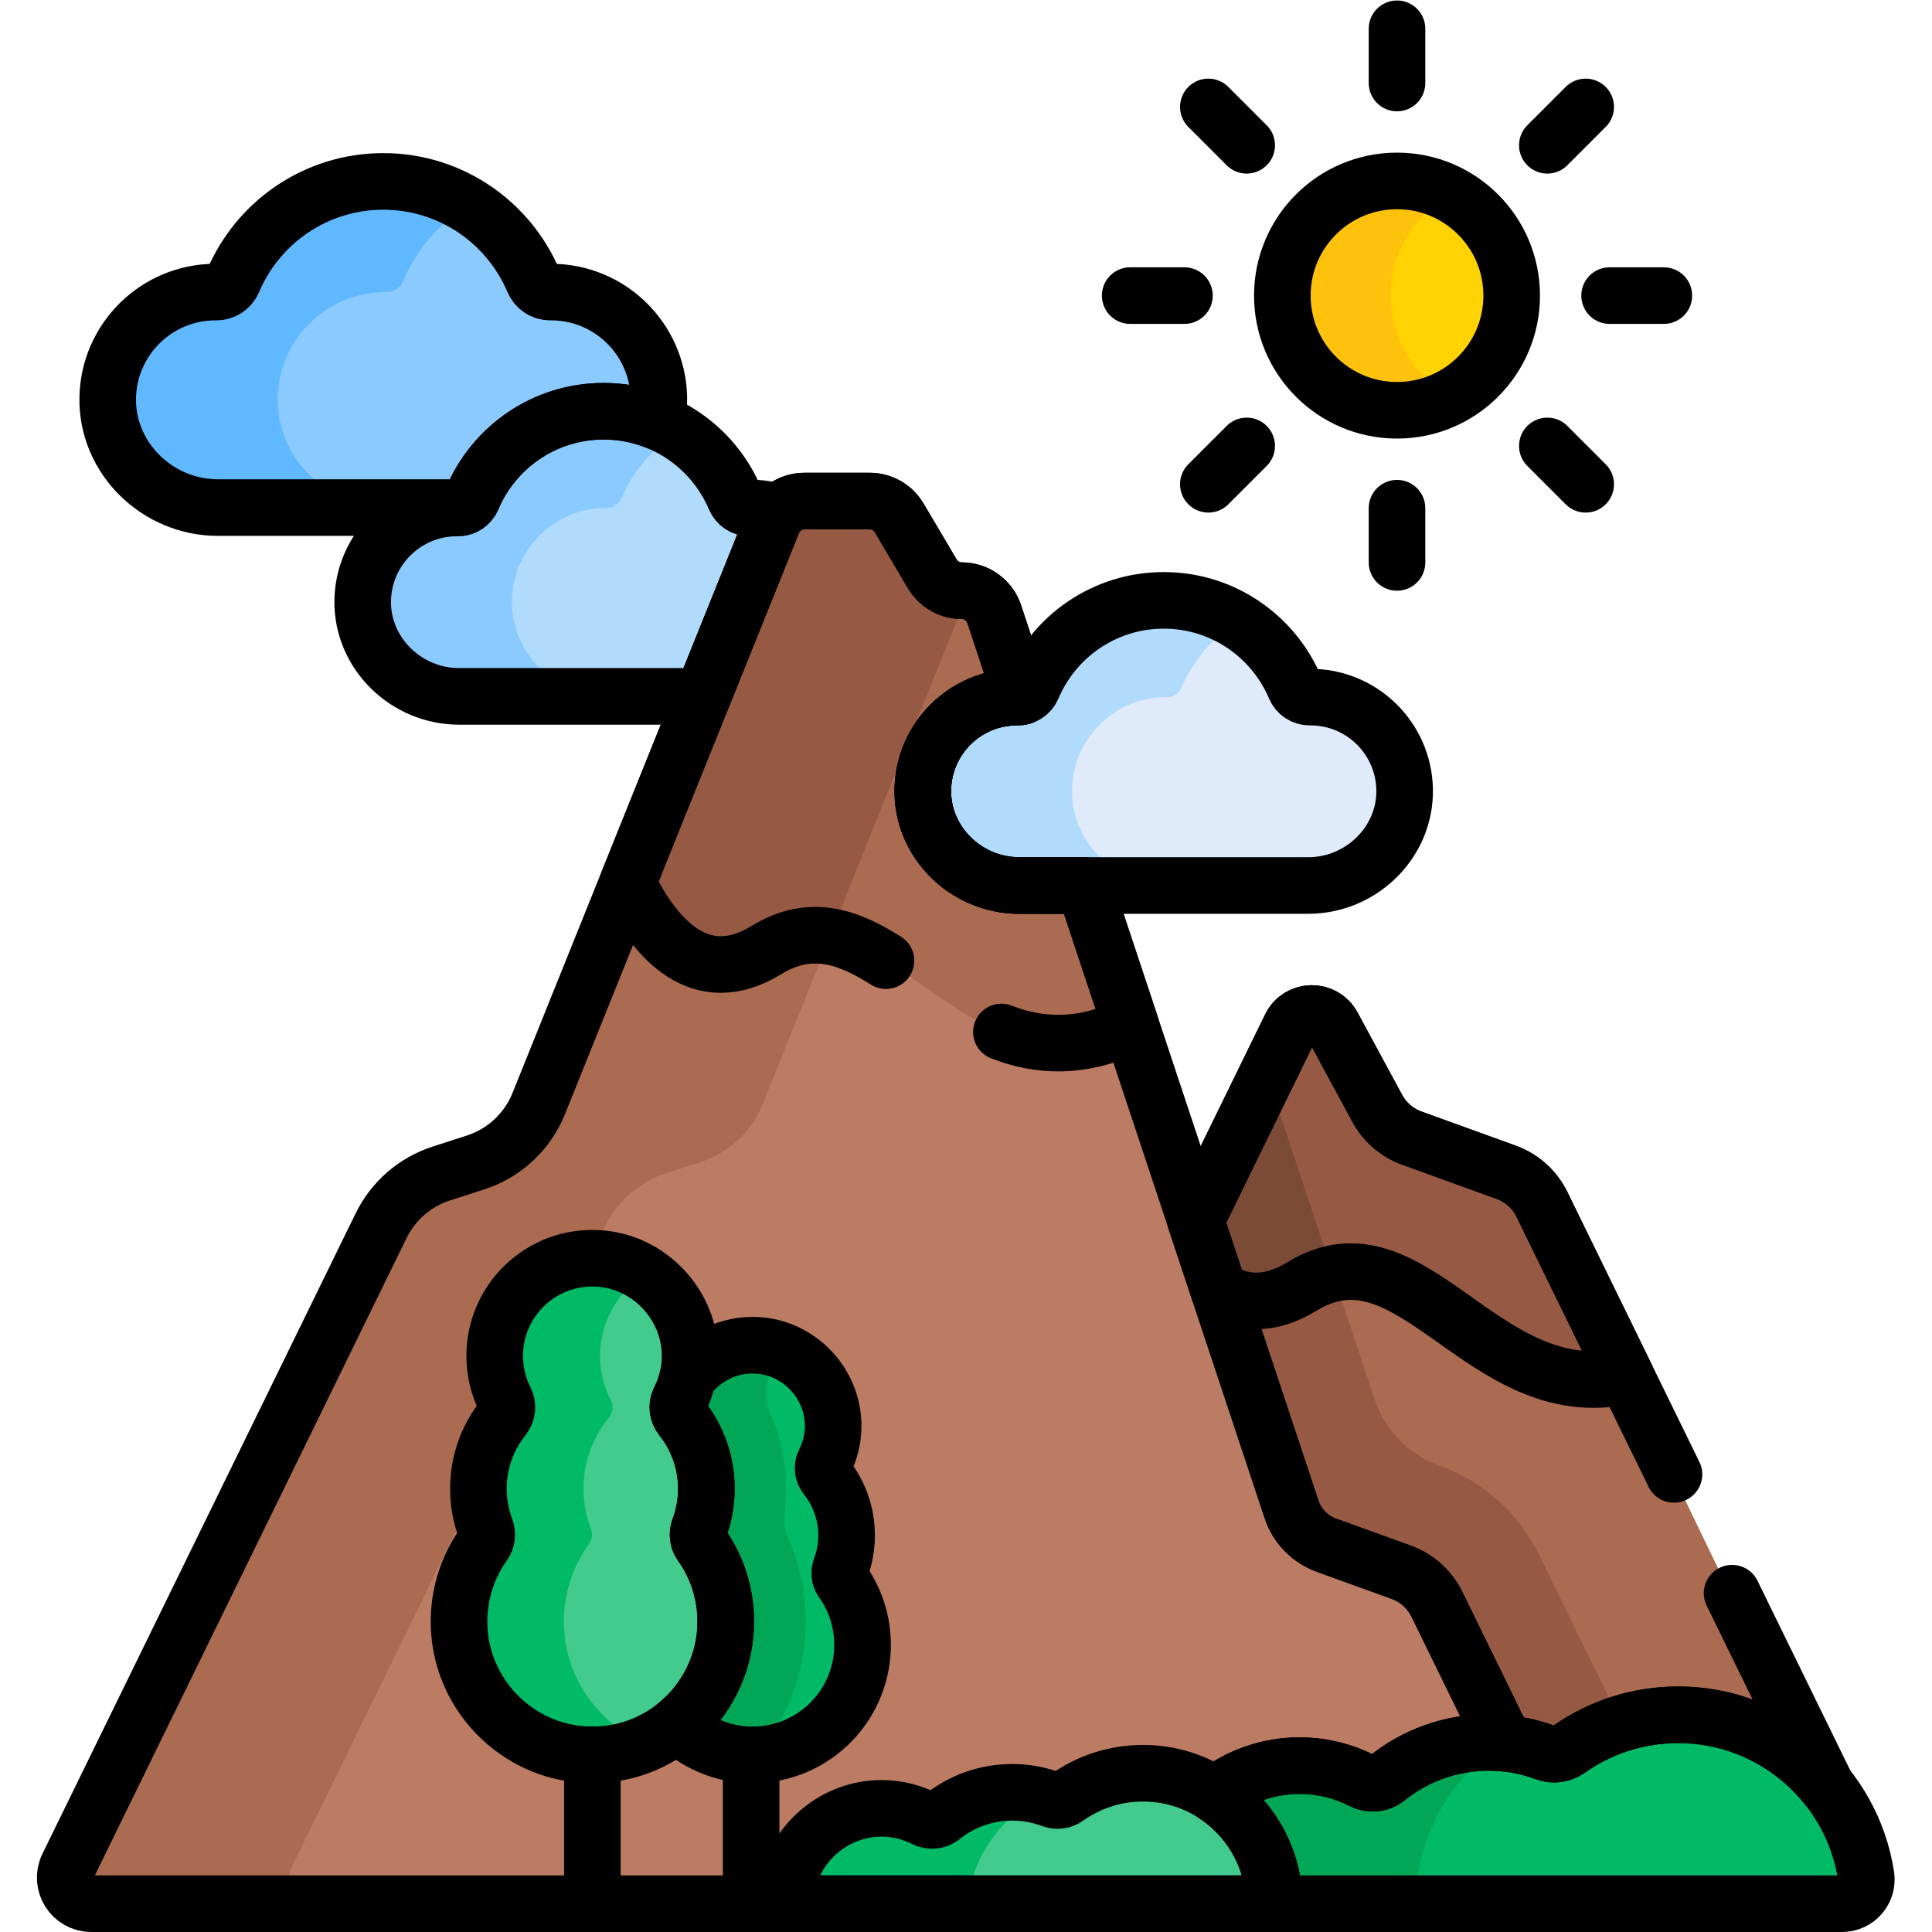 <?xml version="1.0" encoding="UTF-8" standalone="no"?>
<!-- Created with Inkscape (http://www.inkscape.org/) -->

<svg
   version="1.1"
   id="svg3753"
   xml:space="preserve"
   width="682.667"
   height="682.667"
   viewBox="0 0 682.667 682.667"
   xmlns="http://www.w3.org/2000/svg"
   xmlns:svg="http://www.w3.org/2000/svg"><defs
     id="defs3757"><clipPath
       clipPathUnits="userSpaceOnUse"
       id="clipPath3767"><path
         d="M 0,512 H 512 V 0 H 0 Z"
         id="path3765" /></clipPath></defs><g
     id="g3759"
     transform="matrix(1.333,0,0,-1.333,0,682.667)"><g
       id="g3761"><g
         id="g3763"
         clip-path="url(#clipPath3767)"><g
           id="g3769"
           transform="translate(429.949,149.159)"><path
             d="m 0,0 c -37.294,-7.077 -55.647,41.763 -84.718,23.959 -8.096,-4.958 -16.735,-4.711 -22.796,-1.546 h -1.664 l 20.704,-61.55 c 1.464,-4.409 4.862,-7.904 9.232,-9.485 3.768,-1.364 9.851,-3.56 19.824,-7.169 4.145,-1.5 7.545,-4.552 9.481,-8.512 l 19.006,-36.816 c 3.783,-0.374 7.422,-1.232 10.853,-2.52 2.025,-0.76 4.277,-0.395 6.043,0.853 8.209,5.796 18.225,9.203 29.039,9.203 15.873,0 30.022,-7.34 39.258,-18.807 z"
             style="fill:#ab6b51;fill-opacity:1;fill-rule:nonzero;stroke:none"
             id="path3771" /></g><g
           id="g3773"
           transform="translate(407.962,100.035)"><path
             d="m 0,0 c -5.384,11.009 -14.696,19.37 -26.223,23.543 l -0.353,0.128 c -8.025,2.901 -14.277,9.32 -16.966,17.418 l -11.7,35.232 c -2.427,-0.616 -4.916,-1.661 -7.49,-3.238 -8.096,-4.958 -16.735,-4.712 -22.795,-1.546 h -1.665 l 20.704,-61.55 c 1.465,-4.41 4.863,-7.904 9.232,-9.486 3.769,-1.364 9.852,-3.559 19.824,-7.168 4.145,-1.5 7.545,-4.552 9.482,-8.512 l 19.006,-36.817 c 3.782,-0.373 7.422,-1.232 10.853,-2.52 2.025,-0.759 4.276,-0.394 6.043,0.853 4.452,3.144 9.44,5.578 14.795,7.154 z"
             style="fill:#965a44;fill-opacity:1;fill-rule:nonzero;stroke:none"
             id="path3775" /></g><g
           id="g3777"
           transform="translate(431.091,147.383)"><path
             d="m 0,0 -22.25,45.494 c -1.936,3.959 -5.335,7.011 -9.48,8.511 l -25.002,9.049 c -3.918,1.418 -7.178,4.226 -9.161,7.89 l -11.836,21.87 c -2.425,4.481 -8.899,4.348 -11.138,-0.229 l -27.157,-51.44 6.043,-18.199 c 6.08,-3.862 15.416,-4.542 24.12,0.789 C -56.494,41.719 -38.067,-8.313 0,0"
             style="fill:#965a44;fill-opacity:1;fill-rule:nonzero;stroke:none"
             id="path3779" /></g><g
           id="g3781"
           transform="translate(353.334,174.508)"><path
             d="m 0,0 -17.635,53.1 -20.632,-39.08 6.044,-18.199 c 6.08,-3.862 15.416,-4.542 24.12,0.789 C -5.312,-1.681 -2.62,-0.589 0,0"
             style="fill:#7c4b37;fill-opacity:1;fill-rule:nonzero;stroke:none"
             id="path3783" /></g><g
           id="g3785"
           transform="translate(127.313,380.046)"><path
             d="m 0,0 c 5.74,13.557 17.158,21.072 32.806,21.072 4.961,0 9.694,-0.963 14.034,-2.7 0.431,2.024 0.647,6.123 0.606,8.277 -0.294,15.519 -12.967,28.01 -28.556,28.01 -0.073,0 -0.145,-10e-4 -0.217,-10e-4 C 16.717,54.642 14.977,55.8 14.214,57.601 7.649,73.108 -7.7,83.993 -25.6,83.993 c -17.9,0 -33.248,-10.885 -39.814,-26.392 -0.762,-1.801 -2.502,-2.959 -4.458,-2.943 -0.072,0 -0.145,10e-4 -0.217,10e-4 -15.59,0 -28.263,-12.491 -28.557,-28.01 -0.303,-16.01 13.188,-29.114 29.201,-29.114 H -2.966 C -1.652,-2.178 -0.542,-1.28 0,0"
             style="fill:#8bcaff;fill-opacity:1;fill-rule:nonzero;stroke:none"
             id="path3787" /></g><g
           id="g3789"
           transform="translate(73.624,406.695)"><path
             d="m 0,0 c 0.294,15.52 12.967,28.01 28.557,28.01 0.072,0 0.144,-0.001 0.216,-0.001 1.956,-0.016 3.697,1.142 4.459,2.943 3.544,8.372 9.652,15.392 17.335,20.084 -6.548,3.999 -14.241,6.308 -22.478,6.308 -17.9,0 -33.248,-10.885 -39.814,-26.392 -0.762,-1.801 -2.503,-2.959 -4.459,-2.943 -0.071,0 -0.144,0.001 -0.216,0.001 -15.59,0 -28.263,-12.49 -28.557,-28.01 -0.303,-16.01 13.187,-29.114 29.2,-29.114 H 29.2 C 13.187,-29.114 -0.304,-16.01 0,0"
             style="fill:#60b8fe;fill-opacity:1;fill-rule:nonzero;stroke:none"
             id="path3791" /></g><g
           id="g3793"
           transform="translate(121.788,327.535)"><path
             d="m 0,0 h 66.582 l 18.551,46.089 c 0.404,1.005 0.991,1.892 1.689,2.667 -2.396,0.765 -6.947,1.182 -9.597,1.182 -0.064,0 -0.127,0 -0.19,0 -1.71,-0.014 -3.231,0.999 -3.898,2.573 C 67.398,66.068 53.979,75.583 38.331,75.583 22.683,75.583 9.265,66.068 3.525,52.511 2.858,50.937 1.337,49.924 -0.373,49.938 c -0.063,0 -0.126,0 -0.189,0 -13.629,0 -24.708,-10.918 -24.965,-24.486 C -25.792,11.456 -13.999,0 0,0"
             style="fill:#b1dbfc;fill-opacity:1;fill-rule:nonzero;stroke:none"
             id="path3795" /></g><g
           id="g3797"
           transform="translate(135.696,352.987)"><path
             d="m 0,0 c 0.257,13.567 11.336,24.486 24.965,24.486 0.063,0 0.126,0 0.189,0 1.71,-0.014 3.232,0.998 3.898,2.573 3.087,7.291 8.408,13.393 15.089,17.495 -5.742,3.525 -12.485,5.577 -19.718,5.577 -15.649,0 -29.067,-9.515 -34.806,-23.072 -0.667,-1.575 -2.188,-2.587 -3.898,-2.573 -0.063,0 -0.127,0 -0.19,0 -13.629,0 -24.708,-10.919 -24.965,-24.486 -0.265,-13.997 11.529,-25.452 25.528,-25.452 H 25.527 C 11.529,-25.452 -0.265,-13.997 0,0"
             style="fill:#8bcaff;fill-opacity:1;fill-rule:nonzero;stroke:none"
             id="path3799" /></g><g
           id="g3801"
           transform="translate(381.012,86.856)"><path
             d="m 0,0 c -1.937,3.96 -5.336,7.012 -9.481,8.512 -9.973,3.609 -16.056,5.804 -19.825,7.169 -4.369,1.581 -7.767,5.075 -9.232,9.485 l -43.177,130.012 c -45.167,-20.777 -64.154,39.774 -96.017,20.26 -17.158,-10.507 -28.997,2.335 -36.375,16.884 l -23.979,-59.574 c -2.994,-7.439 -9.138,-13.163 -16.77,-15.624 l -9.046,-2.918 c -6.984,-2.253 -12.752,-7.25 -15.976,-13.843 l -83.029,-169.769 c -2.244,-4.591 1.098,-9.946 6.208,-9.946 l 188.607,-0.003 c -0.626,0.883 -0.915,2.01 -0.675,3.175 2.418,11.751 12.928,20.417 24.87,20.347 4.036,-0.023 7.841,-1.011 11.216,-2.736 1.462,-0.748 3.243,-0.608 4.519,0.429 5.049,4.101 11.461,6.558 18.444,6.558 3.639,0 7.122,-0.669 10.34,-1.889 1.35,-0.512 2.85,-0.332 4.024,0.512 5.633,4.049 12.522,6.433 19.964,6.433 5.452,0 10.604,-1.283 15.184,-3.561 h 1.836 c 6.23,4.634 13.912,7.378 22.121,7.331 5.924,-0.035 11.509,-1.475 16.457,-3.991 2.133,-1.084 4.69,-0.85 6.556,0.65 7.383,5.938 16.76,9.496 26.973,9.496 1.442,0 2.864,-0.077 4.269,-0.215 z"
             style="fill:#bc7c63;fill-opacity:1;fill-rule:nonzero;stroke:none"
             id="path3803" /></g><g
           id="g3805"
           transform="translate(203.28,262.295)"><path
             d="M 0,0 C -17.157,-10.507 -28.997,2.335 -36.375,16.884 L -60.354,-42.69 c -2.994,-7.439 -9.138,-13.164 -16.77,-15.625 l -9.045,-2.918 c -6.985,-2.252 -12.752,-7.25 -15.977,-13.843 l -83.028,-169.768 c -2.245,-4.591 1.097,-9.947 6.208,-9.947 h 59.333 c -5.111,0 -8.453,5.356 -6.208,9.947 l 83.028,169.768 c 3.225,6.593 8.993,11.591 15.977,13.843 l 9.046,2.918 c 7.631,2.461 13.775,8.186 16.769,15.625 L 17.552,3.452 C 12,4.565 6.248,3.827 0,0"
             style="fill:#ab6b51;fill-opacity:1;fill-rule:nonzero;stroke:none"
             id="path3807" /></g><g
           id="g3809"
           transform="translate(370.43,464.17)"><path
             d="m 0,0 c -16.789,0 -30.398,-13.61 -30.398,-30.398 0,-16.789 13.609,-30.399 30.398,-30.399 16.789,0 30.398,13.61 30.398,30.399 C 30.398,-13.61 16.789,0 0,0"
             style="fill:#ffd301;fill-opacity:1;fill-rule:nonzero;stroke:none"
             id="path3811" /></g><g
           id="g3813"
           transform="translate(368.62,433.771)"><path
             d="M 0,0 C 0,11.62 6.522,21.714 16.104,26.83 11.843,29.105 6.978,30.398 1.81,30.398 -14.979,30.398 -28.589,16.789 -28.589,0 c 0,-16.789 13.61,-30.398 30.399,-30.398 5.168,0 10.033,1.293 14.294,3.568 C 6.522,-21.714 0,-11.621 0,0"
             style="fill:#ffc20c;fill-opacity:1;fill-rule:nonzero;stroke:none"
             id="path3815" /></g><g
           id="g3817"
           transform="translate(270.923,327.472)"><path
             d="m 0,0 -7.263,21.869 c -1.232,3.711 -4.703,6.214 -8.613,6.211 -3.203,-0.003 -6.166,1.694 -7.798,4.45 l -8.79,14.854 c -1.633,2.758 -4.6,4.45 -7.805,4.45 h -17.32 c -3.702,0 -7.031,-2.249 -8.413,-5.683 l -38.463,-95.557 c 7.342,-14.906 19.316,-28.492 36.822,-17.772 32,19.597 51.009,-41.569 96.595,-20.001 z"
             style="fill:#ab6b51;fill-opacity:1;fill-rule:nonzero;stroke:none"
             id="path3819" /></g><g
           id="g3821"
           transform="translate(219.953,263.909)"><path
             d="m 0,0 36.818,91.472 c -0.562,0.109 -1.137,0.172 -1.725,0.171 -3.202,-0.003 -6.166,1.694 -7.797,4.45 l -8.791,14.854 c -1.632,2.758 -4.599,4.45 -7.804,4.45 H -6.62 c -3.701,0 -7.03,-2.249 -8.413,-5.683 L -53.495,14.157 C -46.153,-0.749 -34.18,-14.335 -16.673,-3.615 -10.754,0.01 -5.281,0.867 0,0"
             style="fill:#965a44;fill-opacity:1;fill-rule:nonzero;stroke:none"
             id="path3823" /></g><g
           id="g3825"
           transform="translate(347.485,327.342)"><path
             d="m 0,0 c -0.063,0 -0.126,0 -0.189,-0.001 -1.71,-0.014 -3.232,0.999 -3.898,2.573 -5.74,13.557 -19.158,23.073 -34.807,23.073 -15.648,0 -29.066,-9.516 -34.805,-23.073 -0.667,-1.574 -2.189,-2.587 -3.899,-2.573 C -77.661,0 -77.724,0 -77.787,0 c -13.629,0 -24.708,-10.919 -24.965,-24.487 -0.265,-13.996 11.529,-25.452 25.527,-25.452 h 76.663 c 13.999,0 25.792,11.456 25.527,25.452 C 24.708,-10.919 13.629,0 0,0"
             style="fill:#dfebfa;fill-opacity:1;fill-rule:nonzero;stroke:none"
             id="path3827" /></g><g
           id="g3829"
           transform="translate(284.168,302.856)"><path
             d="m 0,0 c 0.257,13.567 11.336,24.487 24.965,24.487 0.063,0 0.126,-10e-4 0.189,-10e-4 1.71,-0.014 3.232,0.998 3.899,2.573 3.086,7.291 8.407,13.394 15.088,17.495 -5.742,3.525 -12.485,5.577 -19.718,5.577 -15.649,0 -29.067,-9.515 -34.806,-23.072 -0.667,-1.575 -2.188,-2.587 -3.898,-2.573 -0.063,0 -0.126,10e-4 -0.19,10e-4 -13.629,0 -24.707,-10.92 -24.965,-24.487 -0.265,-13.996 11.529,-25.452 25.528,-25.452 H 25.527 C 11.529,-25.452 -0.265,-13.996 0,0"
             style="fill:#b1dbfc;fill-opacity:1;fill-rule:nonzero;stroke:none"
             id="path3831" /></g><g
           id="g3833"
           transform="translate(494.757,14.992)"><path
             d="m 0,0 c -3.73,24.398 -24.6,43.08 -49.804,43.08 -10.813,0 -20.83,-3.441 -29.039,-9.295 -1.766,-1.26 -4.018,-1.629 -6.042,-0.862 -4.706,1.785 -9.8,2.764 -15.122,2.764 -10.213,0 -19.591,-3.594 -26.973,-9.591 -1.866,-1.515 -4.423,-1.751 -6.557,-0.656 -4.948,2.54 -10.533,3.995 -16.456,4.03 -8.425,0.049 -16.299,-2.865 -22.613,-7.771 8.121,-5.378 13.882,-14.093 15.371,-24.217 0.383,-2.612 -1.571,-4.975 -4.186,-4.975 H -6.339 c 3.942,0 6.94,3.558 6.339,7.493"
             style="fill:#00ba66;fill-opacity:1;fill-rule:nonzero;stroke:none"
             id="path3835" /></g><g
           id="g3837"
           transform="translate(375.816,14.992)"><path
             d="m 0,0 c 2.29,14.976 11.043,27.789 23.287,35.458 -1.433,0.146 -2.883,0.229 -4.354,0.229 -10.213,0 -19.59,-3.594 -26.974,-9.591 -1.865,-1.515 -4.422,-1.751 -6.556,-0.656 -4.947,2.54 -10.532,3.995 -16.456,4.03 -8.426,0.049 -16.299,-2.865 -22.613,-7.771 8.122,-5.378 13.882,-14.093 15.371,-24.217 0.384,-2.612 -1.571,-4.975 -4.185,-4.975 H 6.339 C 2.397,-7.493 -0.601,-3.935 0,0"
             style="fill:#01a755;fill-opacity:1;fill-rule:nonzero;stroke:none"
             id="path3839" /></g><g
           id="g3841"
           transform="translate(338.841,12.525)"><path
             d="m 0,0 c -2.518,17.122 -17.125,30.26 -34.78,30.26 -7.593,0 -14.623,-2.431 -20.371,-6.563 -1.199,-0.862 -2.729,-1.045 -4.106,-0.523 -3.284,1.245 -6.838,1.928 -10.551,1.928 -7.126,0 -13.669,-2.508 -18.82,-6.692 -1.304,-1.058 -3.12,-1.201 -4.612,-0.438 -3.444,1.76 -7.327,2.768 -11.445,2.792 -12.186,0.071 -22.91,-8.771 -25.378,-20.763 -0.535,-2.599 1.491,-5.027 4.12,-5.027 H -4.229 C -1.587,-5.026 0.388,-2.639 0,0"
             style="fill:#43cb8e;fill-opacity:1;fill-rule:nonzero;stroke:none"
             id="path3843" /></g><g
           id="g3845"
           transform="translate(256.991,11.16)"><path
             d="m 0,0 c 2.343,11.385 10.114,20.699 20.218,25.324 -2.599,0.742 -5.341,1.143 -8.176,1.143 -7.125,0 -13.668,-2.508 -18.82,-6.692 -1.304,-1.058 -3.119,-1.201 -4.612,-0.438 -3.443,1.761 -7.327,2.768 -11.445,2.792 -12.185,0.072 -22.91,-8.771 -25.378,-20.762 -0.535,-2.6 1.491,-5.028 4.12,-5.028 H 0.475 C -0.063,-2.572 -0.268,-1.303 0,0"
             style="fill:#00ba66;fill-opacity:1;fill-rule:nonzero;stroke:none"
             id="path3847" /></g><g
           id="g3849"
           transform="translate(223.369,93.005)"><path
             d="m 0,0 c -0.706,0.99 -0.852,2.26 -0.424,3.398 1.021,2.722 1.582,5.668 1.582,8.746 0,5.855 -2.022,11.235 -5.402,15.488 -0.887,1.117 -1.113,2.635 -0.466,3.906 1.454,2.862 2.287,6.092 2.307,9.519 0.066,11.299 -8.979,20.897 -20.265,21.462 -7.545,0.378 -14.275,-3.171 -18.36,-8.771 -0.476,-2.014 -1.183,-3.938 -2.099,-5.739 -0.784,-1.542 -0.511,-3.382 0.565,-4.736 4.098,-5.156 6.549,-11.678 6.549,-18.775 0,-3.732 -0.68,-7.304 -1.918,-10.602 -0.518,-1.38 -0.341,-2.92 0.514,-4.12 4.115,-5.778 6.537,-12.846 6.537,-20.48 0,-11.005 -5.035,-20.827 -12.919,-27.31 4.804,-4.559 11.129,-7.525 18.09,-7.976 16.983,-1.101 31.102,12.349 31.102,29.096 C 5.393,-10.596 3.395,-4.766 0,0"
             style="fill:#00ba66;fill-opacity:1;fill-rule:nonzero;stroke:none"
             id="path3851" /></g><g
           id="g3853"
           transform="translate(208.817,104.711)"><path
             d="m 0,0 c -0.871,1.941 -1.161,4.078 -0.88,6.187 0.291,2.18 0.436,4.384 0.436,6.605 0,7.042 -1.515,13.999 -4.374,20.382 -0.921,2.055 -1.179,4.357 -0.769,6.571 0.487,2.63 0.744,5.304 0.759,7.979 0.006,0.887 -0.024,1.769 -0.069,2.649 -1.051,0.22 -2.12,0.384 -3.219,0.439 -7.546,0.379 -14.276,-3.17 -18.36,-8.771 -0.477,-2.013 -1.184,-3.937 -2.1,-5.738 -0.783,-1.542 -0.51,-3.382 0.566,-4.736 4.097,-5.156 6.549,-11.678 6.549,-18.775 0,-3.732 -0.681,-7.304 -1.919,-10.603 -0.517,-1.379 -0.341,-2.919 0.514,-4.119 4.116,-5.778 6.538,-12.846 6.538,-20.481 0,-11.004 -5.035,-20.826 -12.92,-27.309 4.805,-4.559 11.129,-7.525 18.09,-7.976 1.023,-0.066 2.034,-0.077 3.034,-0.04 C 0.125,-47.864 4.77,-35.318 4.77,-22.41 4.77,-14.595 3.14,-7.003 0,0"
             style="fill:#01a755;fill-opacity:1;fill-rule:nonzero;stroke:none"
             id="path3855" /></g><g
           id="g3857"
           transform="translate(186.948,102.781)"><path
             d="m 0,0 c -0.869,1.2 -1.048,2.74 -0.522,4.119 1.257,3.299 1.948,6.871 1.948,10.603 0,7.097 -2.489,13.619 -6.651,18.775 -1.092,1.354 -1.37,3.194 -0.574,4.736 1.791,3.469 2.817,7.385 2.841,11.538 0.081,13.699 -11.054,25.333 -24.948,26.019 -15.141,0.747 -27.655,-11.121 -27.655,-25.866 0,-4.183 1.016,-8.129 2.808,-11.625 0.792,-1.545 0.623,-3.37 -0.476,-4.721 -4.2,-5.169 -6.715,-11.722 -6.715,-18.856 0,-3.732 0.691,-7.304 1.948,-10.603 0.527,-1.381 0.345,-2.92 -0.524,-4.122 -4.692,-6.489 -7.215,-14.602 -6.523,-23.318 1.376,-17.346 15.761,-31.306 33.392,-32.431 20.909,-1.335 38.29,14.97 38.29,35.272 C 6.639,-12.846 4.179,-5.778 0,0"
             style="fill:#43cb8e;fill-opacity:1;fill-rule:nonzero;stroke:none"
             id="path3859" /></g><g
           id="g3861"
           transform="translate(149.577,79.46)"><path
             d="M 0,0 C -0.692,8.716 1.832,16.83 6.523,23.318 7.393,24.52 7.574,26.06 7.048,27.44 5.791,30.74 5.1,34.312 5.1,38.043 c 0,7.135 2.515,13.687 6.715,18.856 1.099,1.351 1.268,3.177 0.476,4.722 -1.792,3.495 -2.808,7.441 -2.808,11.624 0,9.283 4.962,17.422 12.414,21.994 -3.655,2.251 -7.894,3.648 -12.432,3.872 -15.141,0.747 -27.654,-11.12 -27.654,-25.866 0,-4.183 1.015,-8.129 2.807,-11.624 0.792,-1.545 0.623,-3.371 -0.475,-4.722 -4.201,-5.169 -6.716,-11.721 -6.716,-18.856 0,-3.731 0.691,-7.303 1.948,-10.603 0.527,-1.38 0.345,-2.92 -0.524,-4.122 C -25.841,16.83 -28.364,8.716 -27.672,0 c 1.377,-17.346 15.76,-31.306 33.392,-32.431 5.786,-0.369 11.299,0.617 16.251,2.66 C 9.888,-24.766 1.063,-13.396 0,0"
             style="fill:#00ba66;fill-opacity:1;fill-rule:nonzero;stroke:none"
             id="path3863" /></g><g
           id="g3865"
           transform="translate(370.315,504.501)"><path
             d="M 0,0 V -14.379"
             style="fill:none;stroke:#000000;stroke-width:15;stroke-linecap:round;stroke-linejoin:round;stroke-miterlimit:10;stroke-dasharray:none;stroke-opacity:1"
             id="path3867" /></g><g
           id="g3869"
           transform="translate(370.315,377.42)"><path
             d="M 0,0 V -14.378"
             style="fill:none;stroke:#000000;stroke-width:15;stroke-linecap:round;stroke-linejoin:round;stroke-miterlimit:10;stroke-dasharray:none;stroke-opacity:1"
             id="path3871" /></g><g
           id="g3873"
           transform="translate(320.302,483.785)"><path
             d="M 0,0 10.167,-10.167"
             style="fill:none;stroke:#000000;stroke-width:15;stroke-linecap:round;stroke-linejoin:round;stroke-miterlimit:10;stroke-dasharray:none;stroke-opacity:1"
             id="path3875" /></g><g
           id="g3877"
           transform="translate(410.162,393.924)"><path
             d="M 0,0 10.167,-10.167"
             style="fill:none;stroke:#000000;stroke-width:15;stroke-linecap:round;stroke-linejoin:round;stroke-miterlimit:10;stroke-dasharray:none;stroke-opacity:1"
             id="path3879" /></g><g
           id="g3881"
           transform="translate(299.585,433.771)"><path
             d="M 0,0 H 14.379"
             style="fill:none;stroke:#000000;stroke-width:15;stroke-linecap:round;stroke-linejoin:round;stroke-miterlimit:10;stroke-dasharray:none;stroke-opacity:1"
             id="path3883" /></g><g
           id="g3885"
           transform="translate(426.667,433.771)"><path
             d="M 0,0 H 14.378"
             style="fill:none;stroke:#000000;stroke-width:15;stroke-linecap:round;stroke-linejoin:round;stroke-miterlimit:10;stroke-dasharray:none;stroke-opacity:1"
             id="path3887" /></g><g
           id="g3889"
           transform="translate(320.302,383.757)"><path
             d="M 0,0 10.167,10.167"
             style="fill:none;stroke:#000000;stroke-width:15;stroke-linecap:round;stroke-linejoin:round;stroke-miterlimit:10;stroke-dasharray:none;stroke-opacity:1"
             id="path3891" /></g><g
           id="g3893"
           transform="translate(410.162,473.617)"><path
             d="M 0,0 10.167,10.167"
             style="fill:none;stroke:#000000;stroke-width:15;stroke-linecap:round;stroke-linejoin:round;stroke-miterlimit:10;stroke-dasharray:none;stroke-opacity:1"
             id="path3895" /></g><g
           id="g3897"
           transform="translate(370.315,464.17)"><path
             d="m 0,0 c -16.789,0 -30.398,-13.61 -30.398,-30.398 0,-16.789 13.609,-30.399 30.398,-30.399 16.789,0 30.398,13.61 30.398,30.399 C 30.398,-13.61 16.789,0 0,0 Z"
             style="fill:none;stroke:#000000;stroke-width:15;stroke-linecap:round;stroke-linejoin:round;stroke-miterlimit:10;stroke-dasharray:none;stroke-opacity:1"
             id="path3899" /></g><g
           id="g3901"
           transform="translate(347.371,327.342)"><path
             d="m 0,0 c -0.063,0 -0.126,0 -0.189,-0.001 -1.71,-0.014 -3.232,0.999 -3.898,2.573 -5.74,13.557 -19.158,23.073 -34.807,23.073 -15.648,0 -29.066,-9.516 -34.805,-23.073 -0.667,-1.574 -2.188,-2.587 -3.898,-2.573 C -77.66,0 -77.724,0 -77.787,0 c -13.629,0 -24.708,-10.919 -24.965,-24.487 -0.265,-13.996 11.529,-25.452 25.528,-25.452 h 76.662 c 13.999,0 25.792,11.456 25.527,25.452 C 24.708,-10.919 13.629,0 0,0 Z"
             style="fill:none;stroke:#000000;stroke-width:15;stroke-linecap:round;stroke-linejoin:round;stroke-miterlimit:10;stroke-dasharray:none;stroke-opacity:1"
             id="path3903" /></g><g
           id="g3905"
           transform="translate(430.978,147.383)"><path
             d="m 0,0 -22.25,45.494 c -1.937,3.959 -5.336,7.011 -9.481,8.511 l -25.001,9.049 c -3.918,1.418 -7.179,4.226 -9.162,7.89 l -11.835,21.87 c -2.425,4.481 -8.9,4.348 -11.138,-0.229 l -25.158,-51.44 6.044,-18.199 c 6.08,-3.862 13.416,-4.542 22.12,0.789 C -56.494,41.719 -38.067,-8.313 0,0 Z"
             style="fill:none;stroke:#000000;stroke-width:15;stroke-linecap:round;stroke-linejoin:round;stroke-miterlimit:10;stroke-dasharray:none;stroke-opacity:1"
             id="path3907" /></g><g
           id="g3909"
           transform="translate(185.838,102.781)"><path
             d="m 0,0 c -0.855,1.2 -1.032,2.74 -0.514,4.119 1.238,3.299 1.918,6.871 1.918,10.603 0,7.097 -2.451,13.619 -6.549,18.775 -1.076,1.354 -1.349,3.194 -0.565,4.736 1.764,3.469 2.773,7.385 2.797,11.538 0.08,13.699 -10.885,25.333 -24.566,26.019 -14.91,0.747 -27.232,-11.121 -27.232,-25.866 0,-4.183 1,-8.129 2.764,-11.625 0.78,-1.545 0.614,-3.37 -0.468,-4.721 -4.135,-5.169 -6.612,-11.722 -6.612,-18.856 0,-3.732 0.68,-7.304 1.918,-10.603 0.518,-1.381 0.339,-2.92 -0.516,-4.122 -4.62,-6.489 -7.105,-14.602 -6.424,-23.318 1.356,-17.346 15.52,-31.306 32.882,-32.431 20.589,-1.335 37.704,14.97 37.704,35.272 C 6.537,-12.846 4.115,-5.778 0,0 Z"
             style="fill:none;stroke:#000000;stroke-width:15;stroke-linecap:round;stroke-linejoin:round;stroke-miterlimit:10;stroke-dasharray:none;stroke-opacity:1"
             id="path3911" /></g><g
           id="g3913"
           transform="translate(223.255,93.005)"><path
             d="m 0,0 c -0.706,0.99 -0.852,2.26 -0.424,3.398 1.022,2.722 1.582,5.668 1.582,8.746 0,5.855 -2.022,11.235 -5.402,15.488 -0.887,1.117 -1.113,2.635 -0.466,3.906 1.455,2.862 2.287,6.092 2.308,9.519 0.065,11.299 -8.98,20.897 -20.265,21.462 -7.546,0.378 -14.276,-3.171 -18.36,-8.771 -0.477,-2.014 -1.184,-3.938 -2.1,-5.739 -0.784,-1.542 -0.511,-3.382 0.565,-4.736 4.098,-5.156 6.549,-11.678 6.549,-18.775 0,-3.732 -0.68,-7.304 -1.918,-10.602 -0.518,-1.38 -0.341,-2.92 0.514,-4.12 4.115,-5.778 6.537,-12.846 6.537,-20.48 0,-11.005 -5.035,-20.827 -12.919,-27.31 4.804,-4.559 11.129,-7.525 18.09,-7.976 16.983,-1.101 31.102,12.349 31.102,29.096 C 5.393,-10.596 3.395,-4.766 0,0 Z"
             style="fill:none;stroke:#000000;stroke-width:15;stroke-linecap:round;stroke-linejoin:round;stroke-miterlimit:10;stroke-dasharray:none;stroke-opacity:1"
             id="path3915" /></g><g
           id="g3917"
           transform="translate(199.107,46.955)"><path
             d="M 0,0 V -39.456"
             style="fill:none;stroke:#000000;stroke-width:15;stroke-linecap:round;stroke-linejoin:round;stroke-miterlimit:10;stroke-dasharray:none;stroke-opacity:1"
             id="path3919" /></g><g
           id="g3921"
           transform="translate(157.026,46.952)"><path
             d="M 0,0 V -39.453"
             style="fill:none;stroke:#000000;stroke-width:15;stroke-linecap:round;stroke-linejoin:round;stroke-miterlimit:10;stroke-dasharray:none;stroke-opacity:1"
             id="path3923" /></g><g
           id="g3925"
           transform="translate(337.407,12.425)"><path
             d="m 0,0 c -1.488,10.025 -7.25,18.654 -15.371,23.98 6.314,4.857 14.188,7.743 22.613,7.694 5.924,-0.034 11.508,-1.474 16.457,-3.99 2.134,-1.084 4.691,-0.851 6.556,0.649 7.383,5.938 16.761,9.497 26.974,9.497 1.44,0 2.863,-0.077 4.268,-0.216 L 43.491,74.431 c -1.937,3.96 -5.336,7.011 -9.481,8.512 -9.973,3.609 -16.056,5.804 -19.825,7.168 -4.369,1.582 -7.768,5.076 -9.232,9.486 L -49.97,264.978 h -17.291 c -13.999,0 -25.793,11.456 -25.528,25.452 0.258,13.568 11.336,24.487 24.966,24.487 0.063,0 0.126,0 0.189,-10e-4 0.357,-0.003 0.702,0.049 1.036,0.131 l -7.263,21.87 c -1.232,3.709 -4.704,6.213 -8.614,6.21 -3.203,-0.003 -6.166,1.694 -7.797,4.45 l -8.791,14.854 c -1.632,2.758 -4.599,4.45 -7.804,4.45 h -17.32 c -3.702,0 -7.032,-2.249 -8.414,-5.683 l -61.994,-154.019 c -2.994,-7.439 -9.138,-13.163 -16.77,-15.625 l -9.046,-2.918 c -6.984,-2.252 -12.752,-7.25 -15.976,-13.843 L -319.416,5.025 c -2.245,-4.591 1.098,-9.946 6.208,-9.946 L -4.176,-4.925 C -1.566,-4.919 0.384,-2.583 0,0 Z"
             style="fill:none;stroke:#000000;stroke-width:15;stroke-linecap:round;stroke-linejoin:round;stroke-miterlimit:10;stroke-dasharray:none;stroke-opacity:1"
             id="path3927" /></g><g
           id="g3929"
           transform="translate(337.407,12.425)"><path
             d="m 0,0 c -2.492,16.782 -16.951,29.66 -34.427,29.66 -7.516,0 -14.475,-2.384 -20.164,-6.433 -1.187,-0.845 -2.702,-1.025 -4.065,-0.513 -3.25,1.22 -6.768,1.89 -10.444,1.89 -7.054,0 -13.53,-2.458 -18.629,-6.559 -1.291,-1.038 -3.088,-1.178 -4.565,-0.43 -3.409,1.726 -7.253,2.713 -11.33,2.737 -12.062,0.07 -22.677,-8.598 -25.12,-20.351 -0.53,-2.548 1.475,-4.927 4.078,-4.927 H -4.185 C -1.57,-4.926 0.384,-2.586 0,0 Z"
             style="fill:none;stroke:#000000;stroke-width:15;stroke-linecap:round;stroke-linejoin:round;stroke-miterlimit:10;stroke-dasharray:none;stroke-opacity:1"
             id="path3931" /></g><g
           id="g3933"
           transform="translate(494.642,14.919)"><path
             d="m 0,0 c -3.73,24.159 -24.6,42.657 -49.804,42.657 -10.813,0 -20.83,-3.407 -29.038,-9.203 -1.767,-1.248 -4.018,-1.613 -6.043,-0.853 -4.705,1.766 -9.8,2.735 -15.122,2.735 -10.213,0 -19.59,-3.558 -26.973,-9.496 -1.866,-1.5 -4.423,-1.734 -6.557,-0.65 -4.948,2.516 -10.532,3.956 -16.456,3.991 -8.425,0.048 -16.299,-2.837 -22.613,-7.695 8.121,-5.325 13.882,-13.955 15.371,-23.98 0.384,-2.586 -1.571,-4.926 -4.185,-4.926 H -6.339 C -2.397,-7.42 0.602,-3.896 0,0 Z"
             style="fill:none;stroke:#000000;stroke-width:15;stroke-linecap:round;stroke-linejoin:round;stroke-miterlimit:10;stroke-dasharray:none;stroke-opacity:1"
             id="path3935" /></g><g
           id="g3937"
           transform="translate(125.199,380.046)"><path
             d="m 0,0 c 5.739,13.557 19.157,23.072 34.806,23.072 4.961,0 9.694,-0.963 14.033,-2.7 0.432,2.024 0.648,4.123 0.607,6.277 -0.294,15.519 -12.967,28.01 -28.557,28.01 -0.072,0 -0.144,-10e-4 -0.217,-10e-4 C 18.716,54.642 16.976,55.8 16.214,57.601 9.648,73.108 -5.7,83.993 -23.6,83.993 c -17.9,0 -33.249,-10.885 -39.814,-26.392 -0.762,-1.801 -2.503,-2.959 -4.459,-2.943 -0.072,0 -0.144,10e-4 -0.216,10e-4 -15.59,0 -28.263,-12.491 -28.557,-28.01 -0.304,-16.01 13.187,-29.114 29.2,-29.114 H -2.967 C -1.653,-2.178 -0.542,-1.28 0,0 Z"
             style="fill:none;stroke:#000000;stroke-width:15;stroke-linecap:round;stroke-linejoin:round;stroke-miterlimit:10;stroke-dasharray:none;stroke-opacity:1"
             id="path3939" /></g><g
           id="g3941"
           transform="translate(121.674,327.535)"><path
             d="m 0,0 h 64.582 l 18.551,46.089 c 0.404,1.005 0.991,1.892 1.69,2.667 -2.397,0.765 -4.948,1.182 -7.598,1.182 -0.063,0 -0.127,0 -0.19,0 -1.71,-0.014 -3.231,0.999 -3.898,2.573 C 67.398,66.068 53.979,75.583 38.331,75.583 22.683,75.583 9.265,66.068 3.525,52.511 2.859,50.937 1.337,49.924 -0.373,49.938 c -0.063,0 -0.126,0 -0.189,0 -13.629,0 -24.708,-10.918 -24.965,-24.486 C -25.792,11.456 -13.999,0 0,0 Z"
             style="fill:none;stroke:#000000;stroke-width:15;stroke-linecap:round;stroke-linejoin:round;stroke-miterlimit:10;stroke-dasharray:none;stroke-opacity:1"
             id="path3943" /></g><g
           id="g3945"
           transform="translate(265.45,238.57)"><path
             d="M 0,0 C 9.812,-3.804 20.913,-4.616 34.311,1.724 L 21.987,38.833 H 4.696 c -13.999,0 -25.793,11.457 -25.528,25.453 0.258,13.567 11.336,24.486 24.966,24.486 0.063,0 0.126,0 0.189,-0.001 0.357,-0.002 0.702,0.049 1.036,0.131 l -7.263,21.869 c -1.232,3.711 -4.704,6.214 -8.614,6.211 -3.203,-0.003 -6.166,1.694 -7.797,4.45 l -8.791,14.854 c -1.632,2.758 -4.599,4.45 -7.804,4.45 h -17.32 c -3.702,0 -7.032,-2.249 -8.414,-5.682 L -99.106,39.497 c 7.342,-14.907 19.315,-28.493 36.822,-17.772 11.645,7.131 21.571,3.564 31.682,-2.817"
             style="fill:none;stroke:#000000;stroke-width:15;stroke-linecap:round;stroke-linejoin:round;stroke-miterlimit:10;stroke-dasharray:none;stroke-opacity:1"
             id="path3947" /></g><g
           id="g3949"
           transform="translate(443.732,121.304)"><path
             d="m 0,0 -35.004,71.573 c -1.937,3.96 -5.336,7.012 -9.481,8.512 l -25.002,9.048 c -3.917,1.418 -7.178,4.226 -9.161,7.89 l -11.836,21.871 c -2.425,4.481 -8.899,4.347 -11.138,-0.229 l -25.157,-51.44 25.407,-76.507 c 1.465,-4.409 4.863,-7.904 9.232,-9.485 3.769,-1.364 9.852,-3.56 19.825,-7.169 4.145,-1.5 7.544,-4.552 9.482,-8.512 l 18.005,-36.816 c 3.783,-0.374 7.422,-1.232 10.853,-2.52 2.025,-0.76 4.276,-0.395 6.043,0.853 8.209,5.796 18.225,9.203 29.039,9.203 15.872,0 30.022,-7.34 39.258,-18.807 l -24.963,51.042"
             style="fill:none;stroke:#000000;stroke-width:15;stroke-linecap:round;stroke-linejoin:round;stroke-miterlimit:10;stroke-dasharray:none;stroke-opacity:1"
             id="path3951" /></g></g></g></g></svg>
